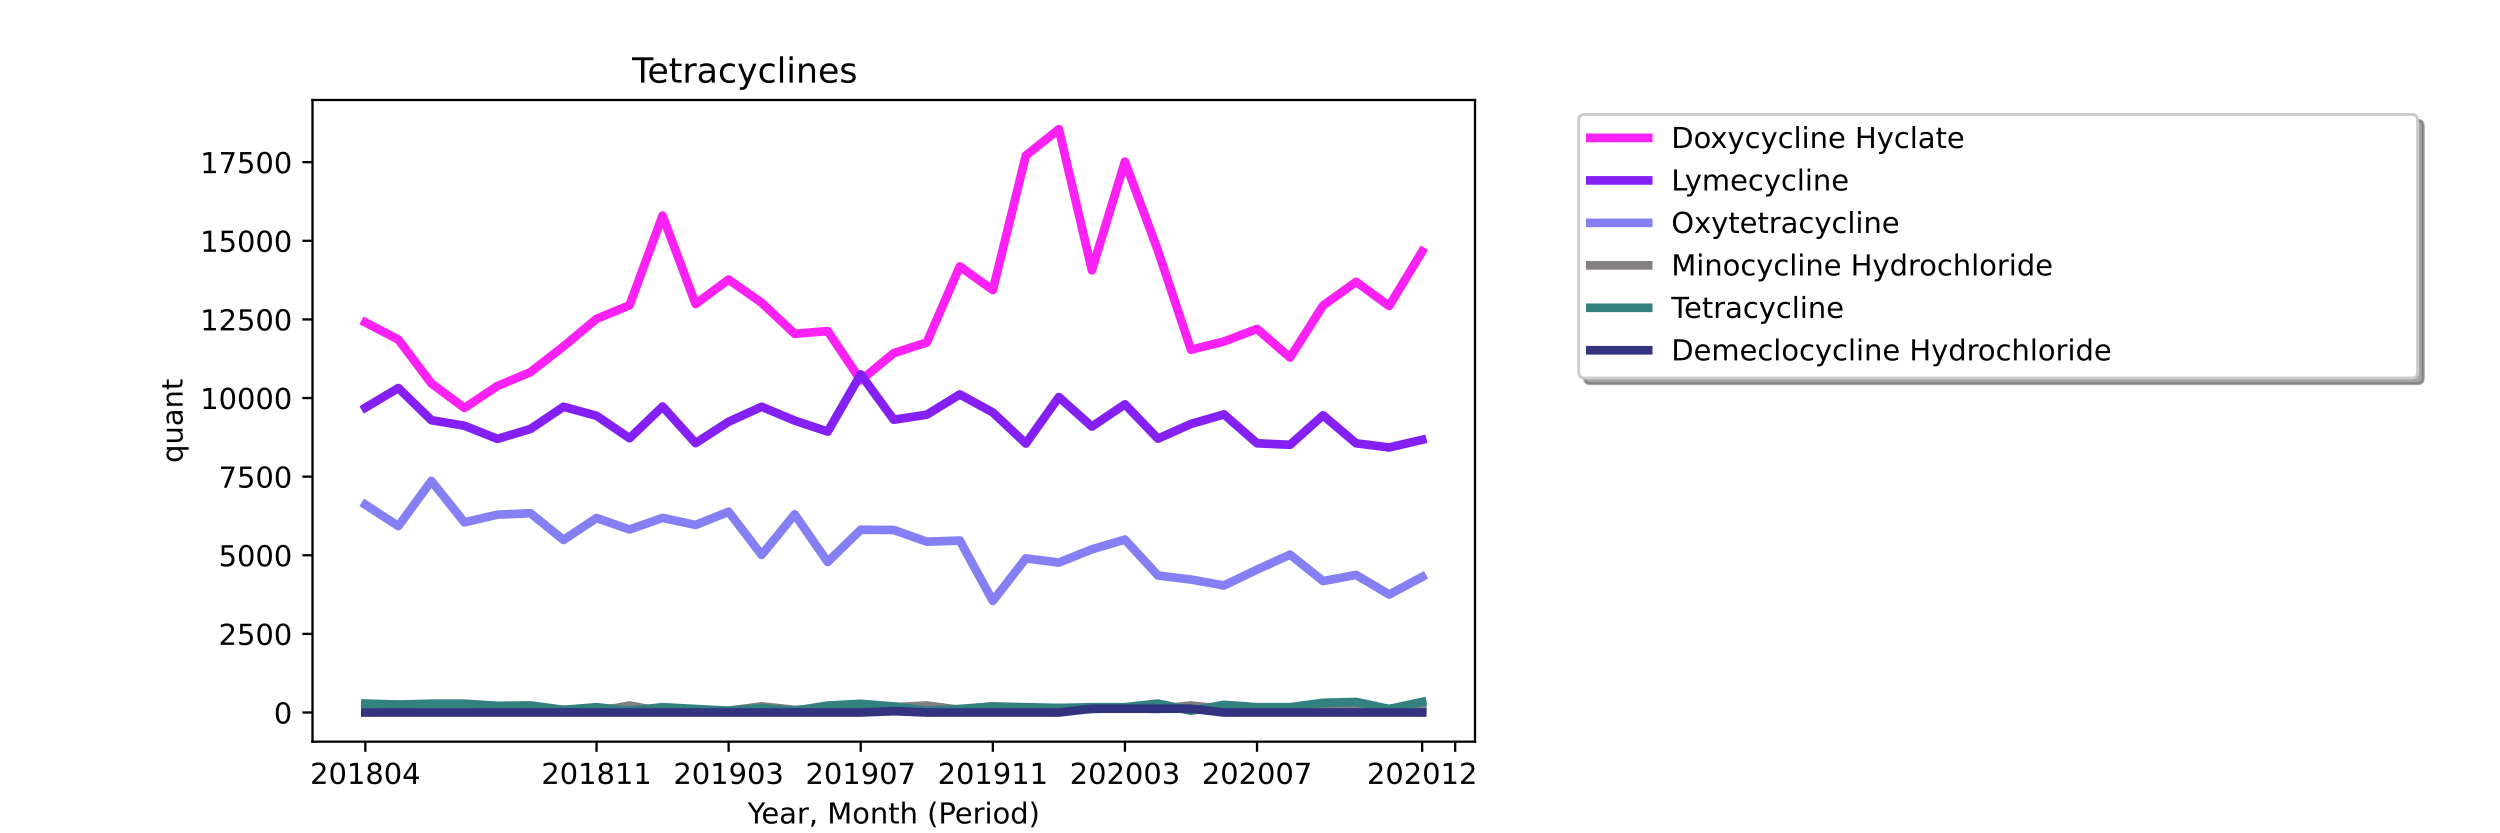 <?xml version="1.0" encoding="utf-8" standalone="no"?>
<!DOCTYPE svg PUBLIC "-//W3C//DTD SVG 1.1//EN"
  "http://www.w3.org/Graphics/SVG/1.1/DTD/svg11.dtd">
<!-- Created with matplotlib (https://matplotlib.org/) -->
<svg height="288pt" version="1.1" viewBox="0 0 864 288" width="864pt" xmlns="http://www.w3.org/2000/svg" xmlns:xlink="http://www.w3.org/1999/xlink">
 <defs>
  <style type="text/css">*{stroke-linecap:butt;stroke-linejoin:round;}</style>
 </defs>
 <g id="figure_1">
  <g id="patch_1">
   <path d="M 0 288 
L 864 288 
L 864 0 
L 0 0 
z
" style="fill:#ffffff;"/>
  </g>
  <g id="axes_1">
   <g id="patch_2">
    <path d="M 108 256.32 
L 509.76 256.32 
L 509.76 34.56 
L 108 34.56 
z
" style="fill:#ffffff;"/>
   </g>
   <g id="matplotlib.axis_1">
    <g id="xtick_1">
     <g id="line2d_1">
      <defs>
       <path d="M 0 0 
L 0 3.5 
" id="m591a0beb6b" style="stroke:#000000;stroke-width:0.8;"/>
      </defs>
      <g>
       <use style="stroke:#000000;stroke-width:0.8;" x="126.262" xlink:href="#m591a0beb6b" y="256.32"/>
      </g>
     </g>
     <g id="text_1">
      <!-- 201804 -->
      <g transform="translate(107.174 270.918)scale(0.1 -0.1)">
       <defs>
        <path d="M 19.188 8.297 
L 53.609 8.297 
L 53.609 0 
L 7.328 0 
L 7.328 8.297 
Q 12.938 14.109 22.625 23.891 
Q 32.328 33.688 34.812 36.531 
Q 39.547 41.844 41.422 45.531 
Q 43.312 49.219 43.312 52.781 
Q 43.312 58.594 39.234 62.25 
Q 35.156 65.922 28.609 65.922 
Q 23.969 65.922 18.812 64.312 
Q 13.672 62.703 7.812 59.422 
L 7.812 69.391 
Q 13.766 71.781 18.938 73 
Q 24.125 74.219 28.422 74.219 
Q 39.75 74.219 46.484 68.547 
Q 53.219 62.891 53.219 53.422 
Q 53.219 48.922 51.531 44.891 
Q 49.859 40.875 45.406 35.406 
Q 44.188 33.984 37.641 27.219 
Q 31.109 20.453 19.188 8.297 
z
" id="DejaVuSans-50"/>
        <path d="M 31.781 66.406 
Q 24.172 66.406 20.328 58.906 
Q 16.5 51.422 16.5 36.375 
Q 16.5 21.391 20.328 13.891 
Q 24.172 6.391 31.781 6.391 
Q 39.453 6.391 43.281 13.891 
Q 47.125 21.391 47.125 36.375 
Q 47.125 51.422 43.281 58.906 
Q 39.453 66.406 31.781 66.406 
z
M 31.781 74.219 
Q 44.047 74.219 50.516 64.516 
Q 56.984 54.828 56.984 36.375 
Q 56.984 17.969 50.516 8.266 
Q 44.047 -1.422 31.781 -1.422 
Q 19.531 -1.422 13.062 8.266 
Q 6.594 17.969 6.594 36.375 
Q 6.594 54.828 13.062 64.516 
Q 19.531 74.219 31.781 74.219 
z
" id="DejaVuSans-48"/>
        <path d="M 12.406 8.297 
L 28.516 8.297 
L 28.516 63.922 
L 10.984 60.406 
L 10.984 69.391 
L 28.422 72.906 
L 38.281 72.906 
L 38.281 8.297 
L 54.391 8.297 
L 54.391 0 
L 12.406 0 
z
" id="DejaVuSans-49"/>
        <path d="M 31.781 34.625 
Q 24.75 34.625 20.719 30.859 
Q 16.703 27.094 16.703 20.516 
Q 16.703 13.922 20.719 10.156 
Q 24.75 6.391 31.781 6.391 
Q 38.812 6.391 42.859 10.172 
Q 46.922 13.969 46.922 20.516 
Q 46.922 27.094 42.891 30.859 
Q 38.875 34.625 31.781 34.625 
z
M 21.922 38.812 
Q 15.578 40.375 12.031 44.719 
Q 8.5 49.078 8.5 55.328 
Q 8.5 64.062 14.719 69.141 
Q 20.953 74.219 31.781 74.219 
Q 42.672 74.219 48.875 69.141 
Q 55.078 64.062 55.078 55.328 
Q 55.078 49.078 51.531 44.719 
Q 48 40.375 41.703 38.812 
Q 48.828 37.156 52.797 32.312 
Q 56.781 27.484 56.781 20.516 
Q 56.781 9.906 50.312 4.234 
Q 43.844 -1.422 31.781 -1.422 
Q 19.734 -1.422 13.25 4.234 
Q 6.781 9.906 6.781 20.516 
Q 6.781 27.484 10.781 32.312 
Q 14.797 37.156 21.922 38.812 
z
M 18.312 54.391 
Q 18.312 48.734 21.844 45.562 
Q 25.391 42.391 31.781 42.391 
Q 38.141 42.391 41.719 45.562 
Q 45.312 48.734 45.312 54.391 
Q 45.312 60.062 41.719 63.234 
Q 38.141 66.406 31.781 66.406 
Q 25.391 66.406 21.844 63.234 
Q 18.312 60.062 18.312 54.391 
z
" id="DejaVuSans-56"/>
        <path d="M 37.797 64.312 
L 12.891 25.391 
L 37.797 25.391 
z
M 35.203 72.906 
L 47.609 72.906 
L 47.609 25.391 
L 58.016 25.391 
L 58.016 17.188 
L 47.609 17.188 
L 47.609 0 
L 37.797 0 
L 37.797 17.188 
L 4.891 17.188 
L 4.891 26.703 
z
" id="DejaVuSans-52"/>
       </defs>
       <use xlink:href="#DejaVuSans-50"/>
       <use x="63.623" xlink:href="#DejaVuSans-48"/>
       <use x="127.246" xlink:href="#DejaVuSans-49"/>
       <use x="190.869" xlink:href="#DejaVuSans-56"/>
       <use x="254.492" xlink:href="#DejaVuSans-48"/>
       <use x="318.115" xlink:href="#DejaVuSans-52"/>
      </g>
     </g>
    </g>
    <g id="xtick_2">
     <g id="line2d_2">
      <g>
       <use style="stroke:#000000;stroke-width:0.8;" x="206.157" xlink:href="#m591a0beb6b" y="256.32"/>
      </g>
     </g>
     <g id="text_2">
      <!-- 201811 -->
      <g transform="translate(187.07 270.918)scale(0.1 -0.1)">
       <use xlink:href="#DejaVuSans-50"/>
       <use x="63.623" xlink:href="#DejaVuSans-48"/>
       <use x="127.246" xlink:href="#DejaVuSans-49"/>
       <use x="190.869" xlink:href="#DejaVuSans-56"/>
       <use x="254.492" xlink:href="#DejaVuSans-49"/>
       <use x="318.115" xlink:href="#DejaVuSans-49"/>
      </g>
     </g>
    </g>
    <g id="xtick_3">
     <g id="line2d_3">
      <g>
       <use style="stroke:#000000;stroke-width:0.8;" x="251.812" xlink:href="#m591a0beb6b" y="256.32"/>
      </g>
     </g>
     <g id="text_3">
      <!-- 201903 -->
      <g transform="translate(232.724 270.918)scale(0.1 -0.1)">
       <defs>
        <path d="M 10.984 1.516 
L 10.984 10.5 
Q 14.703 8.734 18.5 7.812 
Q 22.312 6.891 25.984 6.891 
Q 35.75 6.891 40.891 13.453 
Q 46.047 20.016 46.781 33.406 
Q 43.953 29.203 39.594 26.953 
Q 35.25 24.703 29.984 24.703 
Q 19.047 24.703 12.672 31.312 
Q 6.297 37.938 6.297 49.422 
Q 6.297 60.641 12.938 67.422 
Q 19.578 74.219 30.609 74.219 
Q 43.266 74.219 49.922 64.516 
Q 56.594 54.828 56.594 36.375 
Q 56.594 19.141 48.406 8.859 
Q 40.234 -1.422 26.422 -1.422 
Q 22.703 -1.422 18.891 -0.688 
Q 15.094 0.047 10.984 1.516 
z
M 30.609 32.422 
Q 37.25 32.422 41.125 36.953 
Q 45.016 41.5 45.016 49.422 
Q 45.016 57.281 41.125 61.844 
Q 37.25 66.406 30.609 66.406 
Q 23.969 66.406 20.094 61.844 
Q 16.219 57.281 16.219 49.422 
Q 16.219 41.5 20.094 36.953 
Q 23.969 32.422 30.609 32.422 
z
" id="DejaVuSans-57"/>
        <path d="M 40.578 39.312 
Q 47.656 37.797 51.625 33 
Q 55.609 28.219 55.609 21.188 
Q 55.609 10.406 48.188 4.484 
Q 40.766 -1.422 27.094 -1.422 
Q 22.516 -1.422 17.656 -0.516 
Q 12.797 0.391 7.625 2.203 
L 7.625 11.719 
Q 11.719 9.328 16.594 8.109 
Q 21.484 6.891 26.812 6.891 
Q 36.078 6.891 40.938 10.547 
Q 45.797 14.203 45.797 21.188 
Q 45.797 27.641 41.281 31.266 
Q 36.766 34.906 28.719 34.906 
L 20.219 34.906 
L 20.219 43.016 
L 29.109 43.016 
Q 36.375 43.016 40.234 45.922 
Q 44.094 48.828 44.094 54.297 
Q 44.094 59.906 40.109 62.906 
Q 36.141 65.922 28.719 65.922 
Q 24.656 65.922 20.016 65.031 
Q 15.375 64.156 9.812 62.312 
L 9.812 71.094 
Q 15.438 72.656 20.344 73.438 
Q 25.25 74.219 29.594 74.219 
Q 40.828 74.219 47.359 69.109 
Q 53.906 64.016 53.906 55.328 
Q 53.906 49.266 50.438 45.094 
Q 46.969 40.922 40.578 39.312 
z
" id="DejaVuSans-51"/>
       </defs>
       <use xlink:href="#DejaVuSans-50"/>
       <use x="63.623" xlink:href="#DejaVuSans-48"/>
       <use x="127.246" xlink:href="#DejaVuSans-49"/>
       <use x="190.869" xlink:href="#DejaVuSans-57"/>
       <use x="254.492" xlink:href="#DejaVuSans-48"/>
       <use x="318.115" xlink:href="#DejaVuSans-51"/>
      </g>
     </g>
    </g>
    <g id="xtick_4">
     <g id="line2d_4">
      <g>
       <use style="stroke:#000000;stroke-width:0.8;" x="297.466" xlink:href="#m591a0beb6b" y="256.32"/>
      </g>
     </g>
     <g id="text_4">
      <!-- 201907 -->
      <g transform="translate(278.379 270.918)scale(0.1 -0.1)">
       <defs>
        <path d="M 8.203 72.906 
L 55.078 72.906 
L 55.078 68.703 
L 28.609 0 
L 18.312 0 
L 43.219 64.594 
L 8.203 64.594 
z
" id="DejaVuSans-55"/>
       </defs>
       <use xlink:href="#DejaVuSans-50"/>
       <use x="63.623" xlink:href="#DejaVuSans-48"/>
       <use x="127.246" xlink:href="#DejaVuSans-49"/>
       <use x="190.869" xlink:href="#DejaVuSans-57"/>
       <use x="254.492" xlink:href="#DejaVuSans-48"/>
       <use x="318.115" xlink:href="#DejaVuSans-55"/>
      </g>
     </g>
    </g>
    <g id="xtick_5">
     <g id="line2d_5">
      <g>
       <use style="stroke:#000000;stroke-width:0.8;" x="343.121" xlink:href="#m591a0beb6b" y="256.32"/>
      </g>
     </g>
     <g id="text_5">
      <!-- 201911 -->
      <g transform="translate(324.033 270.918)scale(0.1 -0.1)">
       <use xlink:href="#DejaVuSans-50"/>
       <use x="63.623" xlink:href="#DejaVuSans-48"/>
       <use x="127.246" xlink:href="#DejaVuSans-49"/>
       <use x="190.869" xlink:href="#DejaVuSans-57"/>
       <use x="254.492" xlink:href="#DejaVuSans-49"/>
       <use x="318.115" xlink:href="#DejaVuSans-49"/>
      </g>
     </g>
    </g>
    <g id="xtick_6">
     <g id="line2d_6">
      <g>
       <use style="stroke:#000000;stroke-width:0.8;" x="388.775" xlink:href="#m591a0beb6b" y="256.32"/>
      </g>
     </g>
     <g id="text_6">
      <!-- 202003 -->
      <g transform="translate(369.688 270.918)scale(0.1 -0.1)">
       <use xlink:href="#DejaVuSans-50"/>
       <use x="63.623" xlink:href="#DejaVuSans-48"/>
       <use x="127.246" xlink:href="#DejaVuSans-50"/>
       <use x="190.869" xlink:href="#DejaVuSans-48"/>
       <use x="254.492" xlink:href="#DejaVuSans-48"/>
       <use x="318.115" xlink:href="#DejaVuSans-51"/>
      </g>
     </g>
    </g>
    <g id="xtick_7">
     <g id="line2d_7">
      <g>
       <use style="stroke:#000000;stroke-width:0.8;" x="434.43" xlink:href="#m591a0beb6b" y="256.32"/>
      </g>
     </g>
     <g id="text_7">
      <!-- 202007 -->
      <g transform="translate(415.342 270.918)scale(0.1 -0.1)">
       <use xlink:href="#DejaVuSans-50"/>
       <use x="63.623" xlink:href="#DejaVuSans-48"/>
       <use x="127.246" xlink:href="#DejaVuSans-50"/>
       <use x="190.869" xlink:href="#DejaVuSans-48"/>
       <use x="254.492" xlink:href="#DejaVuSans-48"/>
       <use x="318.115" xlink:href="#DejaVuSans-55"/>
      </g>
     </g>
    </g>
    <g id="xtick_8">
     <g id="line2d_8">
      <g>
       <use style="stroke:#000000;stroke-width:0.8;" x="491.498" xlink:href="#m591a0beb6b" y="256.32"/>
      </g>
     </g>
     <g id="text_8">
      <!-- 202012 -->
      <g transform="translate(472.411 270.918)scale(0.1 -0.1)">
       <use xlink:href="#DejaVuSans-50"/>
       <use x="63.623" xlink:href="#DejaVuSans-48"/>
       <use x="127.246" xlink:href="#DejaVuSans-50"/>
       <use x="190.869" xlink:href="#DejaVuSans-48"/>
       <use x="254.492" xlink:href="#DejaVuSans-49"/>
       <use x="318.115" xlink:href="#DejaVuSans-50"/>
      </g>
     </g>
    </g>
    <g id="xtick_9">
     <g id="line2d_9">
      <g>
       <use style="stroke:#000000;stroke-width:0.8;" x="502.912" xlink:href="#m591a0beb6b" y="256.32"/>
      </g>
     </g>
    </g>
    <g id="text_9">
     <!-- Year, Month (Period) -->
     <g transform="translate(258.364 284.597)scale(0.1 -0.1)">
      <defs>
       <path d="M -0.203 72.906 
L 10.406 72.906 
L 30.609 42.922 
L 50.688 72.906 
L 61.281 72.906 
L 35.5 34.719 
L 35.5 0 
L 25.594 0 
L 25.594 34.719 
z
" id="DejaVuSans-89"/>
       <path d="M 56.203 29.594 
L 56.203 25.203 
L 14.891 25.203 
Q 15.484 15.922 20.484 11.062 
Q 25.484 6.203 34.422 6.203 
Q 39.594 6.203 44.453 7.469 
Q 49.312 8.734 54.109 11.281 
L 54.109 2.781 
Q 49.266 0.734 44.188 -0.344 
Q 39.109 -1.422 33.891 -1.422 
Q 20.797 -1.422 13.156 6.188 
Q 5.516 13.812 5.516 26.812 
Q 5.516 40.234 12.766 48.109 
Q 20.016 56 32.328 56 
Q 43.359 56 49.781 48.891 
Q 56.203 41.797 56.203 29.594 
z
M 47.219 32.234 
Q 47.125 39.594 43.094 43.984 
Q 39.062 48.391 32.422 48.391 
Q 24.906 48.391 20.391 44.141 
Q 15.875 39.891 15.188 32.172 
z
" id="DejaVuSans-101"/>
       <path d="M 34.281 27.484 
Q 23.391 27.484 19.188 25 
Q 14.984 22.516 14.984 16.5 
Q 14.984 11.719 18.141 8.906 
Q 21.297 6.109 26.703 6.109 
Q 34.188 6.109 38.703 11.406 
Q 43.219 16.703 43.219 25.484 
L 43.219 27.484 
z
M 52.203 31.203 
L 52.203 0 
L 43.219 0 
L 43.219 8.297 
Q 40.141 3.328 35.547 0.953 
Q 30.953 -1.422 24.312 -1.422 
Q 15.922 -1.422 10.953 3.297 
Q 6 8.016 6 15.922 
Q 6 25.141 12.172 29.828 
Q 18.359 34.516 30.609 34.516 
L 43.219 34.516 
L 43.219 35.406 
Q 43.219 41.609 39.141 45 
Q 35.062 48.391 27.688 48.391 
Q 23 48.391 18.547 47.266 
Q 14.109 46.141 10.016 43.891 
L 10.016 52.203 
Q 14.938 54.109 19.578 55.047 
Q 24.219 56 28.609 56 
Q 40.484 56 46.344 49.844 
Q 52.203 43.703 52.203 31.203 
z
" id="DejaVuSans-97"/>
       <path d="M 41.109 46.297 
Q 39.594 47.172 37.812 47.578 
Q 36.031 48 33.891 48 
Q 26.266 48 22.188 43.047 
Q 18.109 38.094 18.109 28.812 
L 18.109 0 
L 9.078 0 
L 9.078 54.688 
L 18.109 54.688 
L 18.109 46.188 
Q 20.953 51.172 25.484 53.578 
Q 30.031 56 36.531 56 
Q 37.453 56 38.578 55.875 
Q 39.703 55.766 41.062 55.516 
z
" id="DejaVuSans-114"/>
       <path d="M 11.719 12.406 
L 22.016 12.406 
L 22.016 4 
L 14.016 -11.625 
L 7.719 -11.625 
L 11.719 4 
z
" id="DejaVuSans-44"/>
       <path id="DejaVuSans-32"/>
       <path d="M 9.812 72.906 
L 24.516 72.906 
L 43.109 23.297 
L 61.812 72.906 
L 76.516 72.906 
L 76.516 0 
L 66.891 0 
L 66.891 64.016 
L 48.094 14.016 
L 38.188 14.016 
L 19.391 64.016 
L 19.391 0 
L 9.812 0 
z
" id="DejaVuSans-77"/>
       <path d="M 30.609 48.391 
Q 23.391 48.391 19.188 42.75 
Q 14.984 37.109 14.984 27.297 
Q 14.984 17.484 19.156 11.844 
Q 23.344 6.203 30.609 6.203 
Q 37.797 6.203 41.984 11.859 
Q 46.188 17.531 46.188 27.297 
Q 46.188 37.016 41.984 42.703 
Q 37.797 48.391 30.609 48.391 
z
M 30.609 56 
Q 42.328 56 49.016 48.375 
Q 55.719 40.766 55.719 27.297 
Q 55.719 13.875 49.016 6.219 
Q 42.328 -1.422 30.609 -1.422 
Q 18.844 -1.422 12.172 6.219 
Q 5.516 13.875 5.516 27.297 
Q 5.516 40.766 12.172 48.375 
Q 18.844 56 30.609 56 
z
" id="DejaVuSans-111"/>
       <path d="M 54.891 33.016 
L 54.891 0 
L 45.906 0 
L 45.906 32.719 
Q 45.906 40.484 42.875 44.328 
Q 39.844 48.188 33.797 48.188 
Q 26.516 48.188 22.312 43.547 
Q 18.109 38.922 18.109 30.906 
L 18.109 0 
L 9.078 0 
L 9.078 54.688 
L 18.109 54.688 
L 18.109 46.188 
Q 21.344 51.125 25.703 53.562 
Q 30.078 56 35.797 56 
Q 45.219 56 50.047 50.172 
Q 54.891 44.344 54.891 33.016 
z
" id="DejaVuSans-110"/>
       <path d="M 18.312 70.219 
L 18.312 54.688 
L 36.812 54.688 
L 36.812 47.703 
L 18.312 47.703 
L 18.312 18.016 
Q 18.312 11.328 20.141 9.422 
Q 21.969 7.516 27.594 7.516 
L 36.812 7.516 
L 36.812 0 
L 27.594 0 
Q 17.188 0 13.234 3.875 
Q 9.281 7.766 9.281 18.016 
L 9.281 47.703 
L 2.688 47.703 
L 2.688 54.688 
L 9.281 54.688 
L 9.281 70.219 
z
" id="DejaVuSans-116"/>
       <path d="M 54.891 33.016 
L 54.891 0 
L 45.906 0 
L 45.906 32.719 
Q 45.906 40.484 42.875 44.328 
Q 39.844 48.188 33.797 48.188 
Q 26.516 48.188 22.312 43.547 
Q 18.109 38.922 18.109 30.906 
L 18.109 0 
L 9.078 0 
L 9.078 75.984 
L 18.109 75.984 
L 18.109 46.188 
Q 21.344 51.125 25.703 53.562 
Q 30.078 56 35.797 56 
Q 45.219 56 50.047 50.172 
Q 54.891 44.344 54.891 33.016 
z
" id="DejaVuSans-104"/>
       <path d="M 31 75.875 
Q 24.469 64.656 21.281 53.656 
Q 18.109 42.672 18.109 31.391 
Q 18.109 20.125 21.312 9.062 
Q 24.516 -2 31 -13.188 
L 23.188 -13.188 
Q 15.875 -1.703 12.234 9.375 
Q 8.594 20.453 8.594 31.391 
Q 8.594 42.281 12.203 53.312 
Q 15.828 64.359 23.188 75.875 
z
" id="DejaVuSans-40"/>
       <path d="M 19.672 64.797 
L 19.672 37.406 
L 32.078 37.406 
Q 38.969 37.406 42.719 40.969 
Q 46.484 44.531 46.484 51.125 
Q 46.484 57.672 42.719 61.234 
Q 38.969 64.797 32.078 64.797 
z
M 9.812 72.906 
L 32.078 72.906 
Q 44.344 72.906 50.609 67.359 
Q 56.891 61.812 56.891 51.125 
Q 56.891 40.328 50.609 34.812 
Q 44.344 29.297 32.078 29.297 
L 19.672 29.297 
L 19.672 0 
L 9.812 0 
z
" id="DejaVuSans-80"/>
       <path d="M 9.422 54.688 
L 18.406 54.688 
L 18.406 0 
L 9.422 0 
z
M 9.422 75.984 
L 18.406 75.984 
L 18.406 64.594 
L 9.422 64.594 
z
" id="DejaVuSans-105"/>
       <path d="M 45.406 46.391 
L 45.406 75.984 
L 54.391 75.984 
L 54.391 0 
L 45.406 0 
L 45.406 8.203 
Q 42.578 3.328 38.25 0.953 
Q 33.938 -1.422 27.875 -1.422 
Q 17.969 -1.422 11.734 6.484 
Q 5.516 14.406 5.516 27.297 
Q 5.516 40.188 11.734 48.094 
Q 17.969 56 27.875 56 
Q 33.938 56 38.25 53.625 
Q 42.578 51.266 45.406 46.391 
z
M 14.797 27.297 
Q 14.797 17.391 18.875 11.75 
Q 22.953 6.109 30.078 6.109 
Q 37.203 6.109 41.297 11.75 
Q 45.406 17.391 45.406 27.297 
Q 45.406 37.203 41.297 42.844 
Q 37.203 48.484 30.078 48.484 
Q 22.953 48.484 18.875 42.844 
Q 14.797 37.203 14.797 27.297 
z
" id="DejaVuSans-100"/>
       <path d="M 8.016 75.875 
L 15.828 75.875 
Q 23.141 64.359 26.781 53.312 
Q 30.422 42.281 30.422 31.391 
Q 30.422 20.453 26.781 9.375 
Q 23.141 -1.703 15.828 -13.188 
L 8.016 -13.188 
Q 14.5 -2 17.703 9.062 
Q 20.906 20.125 20.906 31.391 
Q 20.906 42.672 17.703 53.656 
Q 14.5 64.656 8.016 75.875 
z
" id="DejaVuSans-41"/>
      </defs>
      <use xlink:href="#DejaVuSans-89"/>
      <use x="47.834" xlink:href="#DejaVuSans-101"/>
      <use x="109.357" xlink:href="#DejaVuSans-97"/>
      <use x="170.637" xlink:href="#DejaVuSans-114"/>
      <use x="211.75" xlink:href="#DejaVuSans-44"/>
      <use x="243.537" xlink:href="#DejaVuSans-32"/>
      <use x="275.324" xlink:href="#DejaVuSans-77"/>
      <use x="361.604" xlink:href="#DejaVuSans-111"/>
      <use x="422.785" xlink:href="#DejaVuSans-110"/>
      <use x="486.164" xlink:href="#DejaVuSans-116"/>
      <use x="525.373" xlink:href="#DejaVuSans-104"/>
      <use x="588.752" xlink:href="#DejaVuSans-32"/>
      <use x="620.539" xlink:href="#DejaVuSans-40"/>
      <use x="659.553" xlink:href="#DejaVuSans-80"/>
      <use x="716.23" xlink:href="#DejaVuSans-101"/>
      <use x="777.754" xlink:href="#DejaVuSans-114"/>
      <use x="818.867" xlink:href="#DejaVuSans-105"/>
      <use x="846.65" xlink:href="#DejaVuSans-111"/>
      <use x="907.832" xlink:href="#DejaVuSans-100"/>
      <use x="971.309" xlink:href="#DejaVuSans-41"/>
     </g>
    </g>
   </g>
   <g id="matplotlib.axis_2">
    <g id="ytick_1">
     <g id="line2d_10">
      <defs>
       <path d="M 0 0 
L -3.5 0 
" id="m4313509101" style="stroke:#000000;stroke-width:0.8;"/>
      </defs>
      <g>
       <use style="stroke:#000000;stroke-width:0.8;" x="108" xlink:href="#m4313509101" y="246.24"/>
      </g>
     </g>
     <g id="text_10">
      <!-- 0 -->
      <g transform="translate(94.638 250.039)scale(0.1 -0.1)">
       <use xlink:href="#DejaVuSans-48"/>
      </g>
     </g>
    </g>
    <g id="ytick_2">
     <g id="line2d_11">
      <g>
       <use style="stroke:#000000;stroke-width:0.8;" x="108" xlink:href="#m4313509101" y="219.07"/>
      </g>
     </g>
     <g id="text_11">
      <!-- 2500 -->
      <g transform="translate(75.55 222.869)scale(0.1 -0.1)">
       <defs>
        <path d="M 10.797 72.906 
L 49.516 72.906 
L 49.516 64.594 
L 19.828 64.594 
L 19.828 46.734 
Q 21.969 47.469 24.109 47.828 
Q 26.266 48.188 28.422 48.188 
Q 40.625 48.188 47.75 41.5 
Q 54.891 34.812 54.891 23.391 
Q 54.891 11.625 47.562 5.094 
Q 40.234 -1.422 26.906 -1.422 
Q 22.312 -1.422 17.547 -0.641 
Q 12.797 0.141 7.719 1.703 
L 7.719 11.625 
Q 12.109 9.234 16.797 8.062 
Q 21.484 6.891 26.703 6.891 
Q 35.156 6.891 40.078 11.328 
Q 45.016 15.766 45.016 23.391 
Q 45.016 31 40.078 35.438 
Q 35.156 39.891 26.703 39.891 
Q 22.75 39.891 18.812 39.016 
Q 14.891 38.141 10.797 36.281 
z
" id="DejaVuSans-53"/>
       </defs>
       <use xlink:href="#DejaVuSans-50"/>
       <use x="63.623" xlink:href="#DejaVuSans-53"/>
       <use x="127.246" xlink:href="#DejaVuSans-48"/>
       <use x="190.869" xlink:href="#DejaVuSans-48"/>
      </g>
     </g>
    </g>
    <g id="ytick_3">
     <g id="line2d_12">
      <g>
       <use style="stroke:#000000;stroke-width:0.8;" x="108" xlink:href="#m4313509101" y="191.9"/>
      </g>
     </g>
     <g id="text_12">
      <!-- 5000 -->
      <g transform="translate(75.55 195.7)scale(0.1 -0.1)">
       <use xlink:href="#DejaVuSans-53"/>
       <use x="63.623" xlink:href="#DejaVuSans-48"/>
       <use x="127.246" xlink:href="#DejaVuSans-48"/>
       <use x="190.869" xlink:href="#DejaVuSans-48"/>
      </g>
     </g>
    </g>
    <g id="ytick_4">
     <g id="line2d_13">
      <g>
       <use style="stroke:#000000;stroke-width:0.8;" x="108" xlink:href="#m4313509101" y="164.731"/>
      </g>
     </g>
     <g id="text_13">
      <!-- 7500 -->
      <g transform="translate(75.55 168.53)scale(0.1 -0.1)">
       <use xlink:href="#DejaVuSans-55"/>
       <use x="63.623" xlink:href="#DejaVuSans-53"/>
       <use x="127.246" xlink:href="#DejaVuSans-48"/>
       <use x="190.869" xlink:href="#DejaVuSans-48"/>
      </g>
     </g>
    </g>
    <g id="ytick_5">
     <g id="line2d_14">
      <g>
       <use style="stroke:#000000;stroke-width:0.8;" x="108" xlink:href="#m4313509101" y="137.561"/>
      </g>
     </g>
     <g id="text_14">
      <!-- 10000 -->
      <g transform="translate(69.188 141.36)scale(0.1 -0.1)">
       <use xlink:href="#DejaVuSans-49"/>
       <use x="63.623" xlink:href="#DejaVuSans-48"/>
       <use x="127.246" xlink:href="#DejaVuSans-48"/>
       <use x="190.869" xlink:href="#DejaVuSans-48"/>
       <use x="254.492" xlink:href="#DejaVuSans-48"/>
      </g>
     </g>
    </g>
    <g id="ytick_6">
     <g id="line2d_15">
      <g>
       <use style="stroke:#000000;stroke-width:0.8;" x="108" xlink:href="#m4313509101" y="110.391"/>
      </g>
     </g>
     <g id="text_15">
      <!-- 12500 -->
      <g transform="translate(69.188 114.19)scale(0.1 -0.1)">
       <use xlink:href="#DejaVuSans-49"/>
       <use x="63.623" xlink:href="#DejaVuSans-50"/>
       <use x="127.246" xlink:href="#DejaVuSans-53"/>
       <use x="190.869" xlink:href="#DejaVuSans-48"/>
       <use x="254.492" xlink:href="#DejaVuSans-48"/>
      </g>
     </g>
    </g>
    <g id="ytick_7">
     <g id="line2d_16">
      <g>
       <use style="stroke:#000000;stroke-width:0.8;" x="108" xlink:href="#m4313509101" y="83.221"/>
      </g>
     </g>
     <g id="text_16">
      <!-- 15000 -->
      <g transform="translate(69.188 87.02)scale(0.1 -0.1)">
       <use xlink:href="#DejaVuSans-49"/>
       <use x="63.623" xlink:href="#DejaVuSans-53"/>
       <use x="127.246" xlink:href="#DejaVuSans-48"/>
       <use x="190.869" xlink:href="#DejaVuSans-48"/>
       <use x="254.492" xlink:href="#DejaVuSans-48"/>
      </g>
     </g>
    </g>
    <g id="ytick_8">
     <g id="line2d_17">
      <g>
       <use style="stroke:#000000;stroke-width:0.8;" x="108" xlink:href="#m4313509101" y="56.051"/>
      </g>
     </g>
     <g id="text_17">
      <!-- 17500 -->
      <g transform="translate(69.188 59.851)scale(0.1 -0.1)">
       <use xlink:href="#DejaVuSans-49"/>
       <use x="63.623" xlink:href="#DejaVuSans-55"/>
       <use x="127.246" xlink:href="#DejaVuSans-53"/>
       <use x="190.869" xlink:href="#DejaVuSans-48"/>
       <use x="254.492" xlink:href="#DejaVuSans-48"/>
      </g>
     </g>
    </g>
    <g id="text_18">
     <!-- quant -->
     <g transform="translate(63.108 159.976)rotate(-90)scale(0.1 -0.1)">
      <defs>
       <path d="M 14.797 27.297 
Q 14.797 17.391 18.875 11.75 
Q 22.953 6.109 30.078 6.109 
Q 37.203 6.109 41.297 11.75 
Q 45.406 17.391 45.406 27.297 
Q 45.406 37.203 41.297 42.844 
Q 37.203 48.484 30.078 48.484 
Q 22.953 48.484 18.875 42.844 
Q 14.797 37.203 14.797 27.297 
z
M 45.406 8.203 
Q 42.578 3.328 38.25 0.953 
Q 33.938 -1.422 27.875 -1.422 
Q 17.969 -1.422 11.734 6.484 
Q 5.516 14.406 5.516 27.297 
Q 5.516 40.188 11.734 48.094 
Q 17.969 56 27.875 56 
Q 33.938 56 38.25 53.625 
Q 42.578 51.266 45.406 46.391 
L 45.406 54.688 
L 54.391 54.688 
L 54.391 -20.797 
L 45.406 -20.797 
z
" id="DejaVuSans-113"/>
       <path d="M 8.5 21.578 
L 8.5 54.688 
L 17.484 54.688 
L 17.484 21.922 
Q 17.484 14.156 20.5 10.266 
Q 23.531 6.391 29.594 6.391 
Q 36.859 6.391 41.078 11.031 
Q 45.312 15.672 45.312 23.688 
L 45.312 54.688 
L 54.297 54.688 
L 54.297 0 
L 45.312 0 
L 45.312 8.406 
Q 42.047 3.422 37.719 1 
Q 33.406 -1.422 27.688 -1.422 
Q 18.266 -1.422 13.375 4.438 
Q 8.5 10.297 8.5 21.578 
z
M 31.109 56 
z
" id="DejaVuSans-117"/>
      </defs>
      <use xlink:href="#DejaVuSans-113"/>
      <use x="63.477" xlink:href="#DejaVuSans-117"/>
      <use x="126.855" xlink:href="#DejaVuSans-97"/>
      <use x="188.135" xlink:href="#DejaVuSans-110"/>
      <use x="251.514" xlink:href="#DejaVuSans-116"/>
     </g>
    </g>
   </g>
   <g id="line2d_18">
    <path clip-path="url(#p4c5e55e808)" d="M 126.262 111.423 
L 137.675 117.357 
L 149.089 132.507 
L 160.503 140.984 
L 171.916 133.398 
L 183.33 128.606 
L 194.744 119.726 
L 206.157 110.195 
L 217.571 105.49 
L 228.985 74.527 
L 240.398 105.055 
L 251.812 96.621 
L 263.225 104.631 
L 274.639 115.358 
L 286.053 114.423 
L 297.466 131.431 
L 308.88 122.041 
L 320.294 118.357 
L 331.707 92.078 
L 343.121 100.24 
L 354.535 53.747 
L 365.948 44.64 
L 377.362 93.404 
L 388.775 55.867 
L 400.189 86.623 
L 411.603 120.857 
L 423.016 118.031 
L 434.43 113.673 
L 445.844 123.563 
L 457.257 105.576 
L 468.671 97.415 
L 480.085 105.739 
L 491.498 86.916 
" style="fill:none;stroke:#fb20f3;stroke-linecap:square;stroke-width:3;"/>
   </g>
   <g id="line2d_19">
    <path clip-path="url(#p4c5e55e808)" d="M 126.262 140.886 
L 137.675 134.105 
L 149.089 145.223 
L 160.503 147.125 
L 171.916 151.678 
L 183.33 148.255 
L 194.744 140.571 
L 206.157 143.69 
L 217.571 151.45 
L 228.985 140.506 
L 240.398 153.145 
L 251.812 145.755 
L 263.225 140.571 
L 274.639 145.364 
L 286.053 149.168 
L 297.466 129.399 
L 308.88 145.07 
L 320.294 143.31 
L 331.707 136.311 
L 343.121 142.549 
L 354.535 153.276 
L 365.948 137.224 
L 377.362 147.418 
L 388.775 139.734 
L 400.189 151.602 
L 411.603 146.505 
L 423.016 143.212 
L 434.43 153.2 
L 445.844 153.721 
L 457.257 143.538 
L 468.671 153.2 
L 480.085 154.645 
L 491.498 151.982 
" style="fill:none;stroke:#8420f3;stroke-linecap:square;stroke-width:3;"/>
   </g>
   <g id="line2d_20">
    <path clip-path="url(#p4c5e55e808)" d="M 126.262 174.425 
L 137.675 181.815 
L 149.089 166.209 
L 160.503 180.511 
L 171.916 177.859 
L 183.33 177.381 
L 194.744 186.597 
L 206.157 179.033 
L 217.571 182.989 
L 228.985 178.989 
L 240.398 181.424 
L 251.812 176.859 
L 263.225 191.77 
L 274.639 177.772 
L 286.053 194.204 
L 297.466 183.076 
L 308.88 183.163 
L 320.294 187.205 
L 331.707 186.814 
L 343.121 207.681 
L 354.535 192.987 
L 365.948 194.422 
L 377.362 189.857 
L 388.775 186.466 
L 400.189 198.899 
L 411.603 200.29 
L 423.016 202.334 
L 434.43 196.856 
L 445.844 191.683 
L 457.257 200.812 
L 468.671 198.682 
L 480.085 205.464 
L 491.498 199.378 
" style="fill:none;stroke:#8480f3;stroke-linecap:square;stroke-width:3;"/>
   </g>
   <g id="line2d_21">
    <path clip-path="url(#p4c5e55e808)" d="M 126.262 245.023 
L 137.675 245.023 
L 149.089 244.718 
L 160.503 245.631 
L 171.916 245.631 
L 183.33 245.023 
L 194.744 245.327 
L 206.157 245.936 
L 217.571 243.806 
L 228.985 245.936 
L 240.398 245.631 
L 251.812 245.631 
L 263.225 244.11 
L 274.639 245.327 
L 286.053 245.023 
L 297.466 244.414 
L 308.88 244.414 
L 320.294 243.806 
L 331.707 245.327 
L 343.121 244.11 
L 354.535 245.305 
L 365.948 244.718 
L 377.362 245.023 
L 388.775 244.718 
L 400.189 245.023 
L 411.603 243.806 
L 423.016 245.023 
L 434.43 244.718 
L 445.844 245.631 
L 457.257 245.327 
L 468.671 244.414 
L 480.085 245.327 
L 491.498 245.001 
" style="fill:none;stroke:#84807f;stroke-linecap:square;stroke-width:3;"/>
   </g>
   <g id="line2d_22">
    <path clip-path="url(#p4c5e55e808)" d="M 126.262 243.154 
L 137.675 243.501 
L 149.089 243.197 
L 160.503 243.197 
L 171.916 243.936 
L 183.33 243.806 
L 194.744 245.327 
L 206.157 244.414 
L 217.571 245.631 
L 228.985 244.414 
L 240.398 245.023 
L 251.812 245.631 
L 263.225 244.718 
L 274.639 245.631 
L 286.053 243.849 
L 297.466 243.24 
L 308.88 244.153 
L 320.294 245.631 
L 331.707 245.023 
L 343.121 244.153 
L 354.535 244.414 
L 365.948 244.675 
L 377.362 244.414 
L 388.775 244.414 
L 400.189 243.154 
L 411.603 245.631 
L 423.016 243.588 
L 434.43 244.414 
L 445.844 244.414 
L 457.257 242.893 
L 468.671 242.588 
L 480.085 245.023 
L 491.498 242.588 
" style="fill:none;stroke:#32807f;stroke-linecap:square;stroke-width:3;"/>
   </g>
   <g id="line2d_23">
    <path clip-path="url(#p4c5e55e808)" d="M 126.262 246.24 
L 137.675 246.24 
L 149.089 246.24 
L 160.503 246.24 
L 171.916 246.24 
L 183.33 246.24 
L 194.744 246.24 
L 206.157 246.24 
L 217.571 246.24 
L 228.985 246.24 
L 240.398 246.24 
L 251.812 246.24 
L 263.225 246.24 
L 274.639 246.24 
L 286.053 246.24 
L 297.466 246.24 
L 308.88 245.784 
L 320.294 246.24 
L 331.707 246.24 
L 343.121 246.24 
L 354.535 246.24 
L 365.948 246.24 
L 377.362 244.936 
L 388.775 244.936 
L 400.189 244.936 
L 411.603 244.936 
L 423.016 246.24 
L 434.43 246.24 
L 445.844 246.24 
L 457.257 246.24 
L 468.671 246.24 
L 480.085 246.24 
L 491.498 246.24 
" style="fill:none;stroke:#32347f;stroke-linecap:square;stroke-width:3;"/>
   </g>
   <g id="patch_3">
    <path d="M 108 256.32 
L 108 34.56 
" style="fill:none;stroke:#000000;stroke-linecap:square;stroke-linejoin:miter;stroke-width:0.8;"/>
   </g>
   <g id="patch_4">
    <path d="M 509.76 256.32 
L 509.76 34.56 
" style="fill:none;stroke:#000000;stroke-linecap:square;stroke-linejoin:miter;stroke-width:0.8;"/>
   </g>
   <g id="patch_5">
    <path d="M 108 256.32 
L 509.76 256.32 
" style="fill:none;stroke:#000000;stroke-linecap:square;stroke-linejoin:miter;stroke-width:0.8;"/>
   </g>
   <g id="patch_6">
    <path d="M 108 34.56 
L 509.76 34.56 
" style="fill:none;stroke:#000000;stroke-linecap:square;stroke-linejoin:miter;stroke-width:0.8;"/>
   </g>
   <g id="text_19">
    <!-- Tetracyclines                            -->
    <g transform="translate(218.459 28.56)scale(0.12 -0.12)">
     <defs>
      <path d="M -0.297 72.906 
L 61.375 72.906 
L 61.375 64.594 
L 35.5 64.594 
L 35.5 0 
L 25.594 0 
L 25.594 64.594 
L -0.297 64.594 
z
" id="DejaVuSans-84"/>
      <path d="M 48.781 52.594 
L 48.781 44.188 
Q 44.969 46.297 41.141 47.344 
Q 37.312 48.391 33.406 48.391 
Q 24.656 48.391 19.812 42.844 
Q 14.984 37.312 14.984 27.297 
Q 14.984 17.281 19.812 11.734 
Q 24.656 6.203 33.406 6.203 
Q 37.312 6.203 41.141 7.25 
Q 44.969 8.297 48.781 10.406 
L 48.781 2.094 
Q 45.016 0.344 40.984 -0.531 
Q 36.969 -1.422 32.422 -1.422 
Q 20.062 -1.422 12.781 6.344 
Q 5.516 14.109 5.516 27.297 
Q 5.516 40.672 12.859 48.328 
Q 20.219 56 33.016 56 
Q 37.156 56 41.109 55.141 
Q 45.062 54.297 48.781 52.594 
z
" id="DejaVuSans-99"/>
      <path d="M 32.172 -5.078 
Q 28.375 -14.844 24.75 -17.812 
Q 21.141 -20.797 15.094 -20.797 
L 7.906 -20.797 
L 7.906 -13.281 
L 13.188 -13.281 
Q 16.891 -13.281 18.938 -11.516 
Q 21 -9.766 23.484 -3.219 
L 25.094 0.875 
L 2.984 54.688 
L 12.5 54.688 
L 29.594 11.922 
L 46.688 54.688 
L 56.203 54.688 
z
" id="DejaVuSans-121"/>
      <path d="M 9.422 75.984 
L 18.406 75.984 
L 18.406 0 
L 9.422 0 
z
" id="DejaVuSans-108"/>
      <path d="M 44.281 53.078 
L 44.281 44.578 
Q 40.484 46.531 36.375 47.5 
Q 32.281 48.484 27.875 48.484 
Q 21.188 48.484 17.844 46.438 
Q 14.5 44.391 14.5 40.281 
Q 14.5 37.156 16.891 35.375 
Q 19.281 33.594 26.516 31.984 
L 29.594 31.297 
Q 39.156 29.25 43.188 25.516 
Q 47.219 21.781 47.219 15.094 
Q 47.219 7.469 41.188 3.016 
Q 35.156 -1.422 24.609 -1.422 
Q 20.219 -1.422 15.453 -0.562 
Q 10.688 0.297 5.422 2 
L 5.422 11.281 
Q 10.406 8.688 15.234 7.391 
Q 20.062 6.109 24.812 6.109 
Q 31.156 6.109 34.562 8.281 
Q 37.984 10.453 37.984 14.406 
Q 37.984 18.062 35.516 20.016 
Q 33.062 21.969 24.703 23.781 
L 21.578 24.516 
Q 13.234 26.266 9.516 29.906 
Q 5.812 33.547 5.812 39.891 
Q 5.812 47.609 11.281 51.797 
Q 16.75 56 26.812 56 
Q 31.781 56 36.172 55.266 
Q 40.578 54.547 44.281 53.078 
z
" id="DejaVuSans-115"/>
     </defs>
     <use xlink:href="#DejaVuSans-84"/>
     <use x="44.084" xlink:href="#DejaVuSans-101"/>
     <use x="105.607" xlink:href="#DejaVuSans-116"/>
     <use x="144.816" xlink:href="#DejaVuSans-114"/>
     <use x="185.93" xlink:href="#DejaVuSans-97"/>
     <use x="247.209" xlink:href="#DejaVuSans-99"/>
     <use x="302.189" xlink:href="#DejaVuSans-121"/>
     <use x="361.369" xlink:href="#DejaVuSans-99"/>
     <use x="416.35" xlink:href="#DejaVuSans-108"/>
     <use x="444.133" xlink:href="#DejaVuSans-105"/>
     <use x="471.916" xlink:href="#DejaVuSans-110"/>
     <use x="535.295" xlink:href="#DejaVuSans-101"/>
     <use x="596.818" xlink:href="#DejaVuSans-115"/>
     <use x="648.918" xlink:href="#DejaVuSans-32"/>
     <use x="680.705" xlink:href="#DejaVuSans-32"/>
     <use x="712.492" xlink:href="#DejaVuSans-32"/>
     <use x="744.279" xlink:href="#DejaVuSans-32"/>
     <use x="776.066" xlink:href="#DejaVuSans-32"/>
     <use x="807.854" xlink:href="#DejaVuSans-32"/>
     <use x="839.641" xlink:href="#DejaVuSans-32"/>
     <use x="871.428" xlink:href="#DejaVuSans-32"/>
     <use x="903.215" xlink:href="#DejaVuSans-32"/>
     <use x="935.002" xlink:href="#DejaVuSans-32"/>
     <use x="966.789" xlink:href="#DejaVuSans-32"/>
     <use x="998.576" xlink:href="#DejaVuSans-32"/>
     <use x="1030.363" xlink:href="#DejaVuSans-32"/>
     <use x="1062.15" xlink:href="#DejaVuSans-32"/>
     <use x="1093.938" xlink:href="#DejaVuSans-32"/>
     <use x="1125.725" xlink:href="#DejaVuSans-32"/>
     <use x="1157.512" xlink:href="#DejaVuSans-32"/>
     <use x="1189.299" xlink:href="#DejaVuSans-32"/>
     <use x="1221.086" xlink:href="#DejaVuSans-32"/>
     <use x="1252.873" xlink:href="#DejaVuSans-32"/>
     <use x="1284.66" xlink:href="#DejaVuSans-32"/>
     <use x="1316.447" xlink:href="#DejaVuSans-32"/>
     <use x="1348.234" xlink:href="#DejaVuSans-32"/>
     <use x="1380.021" xlink:href="#DejaVuSans-32"/>
     <use x="1411.809" xlink:href="#DejaVuSans-32"/>
     <use x="1443.596" xlink:href="#DejaVuSans-32"/>
     <use x="1475.383" xlink:href="#DejaVuSans-32"/>
    </g>
   </g>
   <g id="legend_1">
    <g id="patch_7">
     <path d="M 549.603 132.629 
L 835.501 132.629 
Q 837.501 132.629 837.501 130.629 
L 837.501 43.56 
Q 837.501 41.56 835.501 41.56 
L 549.603 41.56 
Q 547.603 41.56 547.603 43.56 
L 547.603 130.629 
Q 547.603 132.629 549.603 132.629 
z
" style="fill:#4c4c4c;opacity:0.5;stroke:#4c4c4c;stroke-linejoin:miter;"/>
    </g>
    <g id="patch_8">
     <path d="M 547.603 130.629 
L 833.501 130.629 
Q 835.501 130.629 835.501 128.629 
L 835.501 41.56 
Q 835.501 39.56 833.501 39.56 
L 547.603 39.56 
Q 545.603 39.56 545.603 41.56 
L 545.603 128.629 
Q 545.603 130.629 547.603 130.629 
z
" style="fill:#ffffff;stroke:#cccccc;stroke-linejoin:miter;"/>
    </g>
    <g id="line2d_24">
     <path d="M 549.603 47.658 
L 569.603 47.658 
" style="fill:none;stroke:#fb20f3;stroke-linecap:square;stroke-width:3;"/>
    </g>
    <g id="line2d_25"/>
    <g id="text_20">
     <!-- Doxycycline Hyclate                                          -->
     <g transform="translate(577.603 51.158)scale(0.1 -0.1)">
      <defs>
       <path d="M 19.672 64.797 
L 19.672 8.109 
L 31.594 8.109 
Q 46.688 8.109 53.688 14.938 
Q 60.688 21.781 60.688 36.531 
Q 60.688 51.172 53.688 57.984 
Q 46.688 64.797 31.594 64.797 
z
M 9.812 72.906 
L 30.078 72.906 
Q 51.266 72.906 61.172 64.094 
Q 71.094 55.281 71.094 36.531 
Q 71.094 17.672 61.125 8.828 
Q 51.172 0 30.078 0 
L 9.812 0 
z
" id="DejaVuSans-68"/>
       <path d="M 54.891 54.688 
L 35.109 28.078 
L 55.906 0 
L 45.312 0 
L 29.391 21.484 
L 13.484 0 
L 2.875 0 
L 24.125 28.609 
L 4.688 54.688 
L 15.281 54.688 
L 29.781 35.203 
L 44.281 54.688 
z
" id="DejaVuSans-120"/>
       <path d="M 9.812 72.906 
L 19.672 72.906 
L 19.672 43.016 
L 55.516 43.016 
L 55.516 72.906 
L 65.375 72.906 
L 65.375 0 
L 55.516 0 
L 55.516 34.719 
L 19.672 34.719 
L 19.672 0 
L 9.812 0 
z
" id="DejaVuSans-72"/>
      </defs>
      <use xlink:href="#DejaVuSans-68"/>
      <use x="77.002" xlink:href="#DejaVuSans-111"/>
      <use x="135.059" xlink:href="#DejaVuSans-120"/>
      <use x="194.238" xlink:href="#DejaVuSans-121"/>
      <use x="253.418" xlink:href="#DejaVuSans-99"/>
      <use x="308.398" xlink:href="#DejaVuSans-121"/>
      <use x="367.578" xlink:href="#DejaVuSans-99"/>
      <use x="422.559" xlink:href="#DejaVuSans-108"/>
      <use x="450.342" xlink:href="#DejaVuSans-105"/>
      <use x="478.125" xlink:href="#DejaVuSans-110"/>
      <use x="541.504" xlink:href="#DejaVuSans-101"/>
      <use x="603.027" xlink:href="#DejaVuSans-32"/>
      <use x="634.814" xlink:href="#DejaVuSans-72"/>
      <use x="710.01" xlink:href="#DejaVuSans-121"/>
      <use x="769.189" xlink:href="#DejaVuSans-99"/>
      <use x="824.17" xlink:href="#DejaVuSans-108"/>
      <use x="851.953" xlink:href="#DejaVuSans-97"/>
      <use x="913.232" xlink:href="#DejaVuSans-116"/>
      <use x="952.441" xlink:href="#DejaVuSans-101"/>
      <use x="1013.965" xlink:href="#DejaVuSans-32"/>
      <use x="1045.752" xlink:href="#DejaVuSans-32"/>
      <use x="1077.539" xlink:href="#DejaVuSans-32"/>
      <use x="1109.326" xlink:href="#DejaVuSans-32"/>
      <use x="1141.113" xlink:href="#DejaVuSans-32"/>
      <use x="1172.9" xlink:href="#DejaVuSans-32"/>
      <use x="1204.688" xlink:href="#DejaVuSans-32"/>
      <use x="1236.475" xlink:href="#DejaVuSans-32"/>
      <use x="1268.262" xlink:href="#DejaVuSans-32"/>
      <use x="1300.049" xlink:href="#DejaVuSans-32"/>
      <use x="1331.836" xlink:href="#DejaVuSans-32"/>
      <use x="1363.623" xlink:href="#DejaVuSans-32"/>
      <use x="1395.41" xlink:href="#DejaVuSans-32"/>
      <use x="1427.197" xlink:href="#DejaVuSans-32"/>
      <use x="1458.984" xlink:href="#DejaVuSans-32"/>
      <use x="1490.771" xlink:href="#DejaVuSans-32"/>
      <use x="1522.559" xlink:href="#DejaVuSans-32"/>
      <use x="1554.346" xlink:href="#DejaVuSans-32"/>
      <use x="1586.133" xlink:href="#DejaVuSans-32"/>
      <use x="1617.92" xlink:href="#DejaVuSans-32"/>
      <use x="1649.707" xlink:href="#DejaVuSans-32"/>
      <use x="1681.494" xlink:href="#DejaVuSans-32"/>
      <use x="1713.281" xlink:href="#DejaVuSans-32"/>
      <use x="1745.068" xlink:href="#DejaVuSans-32"/>
      <use x="1776.855" xlink:href="#DejaVuSans-32"/>
      <use x="1808.643" xlink:href="#DejaVuSans-32"/>
      <use x="1840.43" xlink:href="#DejaVuSans-32"/>
      <use x="1872.217" xlink:href="#DejaVuSans-32"/>
      <use x="1904.004" xlink:href="#DejaVuSans-32"/>
      <use x="1935.791" xlink:href="#DejaVuSans-32"/>
      <use x="1967.578" xlink:href="#DejaVuSans-32"/>
      <use x="1999.365" xlink:href="#DejaVuSans-32"/>
      <use x="2031.152" xlink:href="#DejaVuSans-32"/>
      <use x="2062.939" xlink:href="#DejaVuSans-32"/>
      <use x="2094.727" xlink:href="#DejaVuSans-32"/>
      <use x="2126.514" xlink:href="#DejaVuSans-32"/>
      <use x="2158.301" xlink:href="#DejaVuSans-32"/>
      <use x="2190.088" xlink:href="#DejaVuSans-32"/>
      <use x="2221.875" xlink:href="#DejaVuSans-32"/>
      <use x="2253.662" xlink:href="#DejaVuSans-32"/>
      <use x="2285.449" xlink:href="#DejaVuSans-32"/>
     </g>
    </g>
    <g id="line2d_26">
     <path d="M 549.603 62.337 
L 569.603 62.337 
" style="fill:none;stroke:#8420f3;stroke-linecap:square;stroke-width:3;"/>
    </g>
    <g id="line2d_27"/>
    <g id="text_21">
     <!-- Lymecycline                                                  -->
     <g transform="translate(577.603 65.837)scale(0.1 -0.1)">
      <defs>
       <path d="M 9.812 72.906 
L 19.672 72.906 
L 19.672 8.297 
L 55.172 8.297 
L 55.172 0 
L 9.812 0 
z
" id="DejaVuSans-76"/>
       <path d="M 52 44.188 
Q 55.375 50.25 60.062 53.125 
Q 64.75 56 71.094 56 
Q 79.641 56 84.281 50.016 
Q 88.922 44.047 88.922 33.016 
L 88.922 0 
L 79.891 0 
L 79.891 32.719 
Q 79.891 40.578 77.094 44.375 
Q 74.312 48.188 68.609 48.188 
Q 61.625 48.188 57.562 43.547 
Q 53.516 38.922 53.516 30.906 
L 53.516 0 
L 44.484 0 
L 44.484 32.719 
Q 44.484 40.625 41.703 44.406 
Q 38.922 48.188 33.109 48.188 
Q 26.219 48.188 22.156 43.531 
Q 18.109 38.875 18.109 30.906 
L 18.109 0 
L 9.078 0 
L 9.078 54.688 
L 18.109 54.688 
L 18.109 46.188 
Q 21.188 51.219 25.484 53.609 
Q 29.781 56 35.688 56 
Q 41.656 56 45.828 52.969 
Q 50 49.953 52 44.188 
z
" id="DejaVuSans-109"/>
      </defs>
      <use xlink:href="#DejaVuSans-76"/>
      <use x="46.588" xlink:href="#DejaVuSans-121"/>
      <use x="105.768" xlink:href="#DejaVuSans-109"/>
      <use x="203.18" xlink:href="#DejaVuSans-101"/>
      <use x="264.703" xlink:href="#DejaVuSans-99"/>
      <use x="319.684" xlink:href="#DejaVuSans-121"/>
      <use x="378.863" xlink:href="#DejaVuSans-99"/>
      <use x="433.844" xlink:href="#DejaVuSans-108"/>
      <use x="461.627" xlink:href="#DejaVuSans-105"/>
      <use x="489.41" xlink:href="#DejaVuSans-110"/>
      <use x="552.789" xlink:href="#DejaVuSans-101"/>
      <use x="614.312" xlink:href="#DejaVuSans-32"/>
      <use x="646.1" xlink:href="#DejaVuSans-32"/>
      <use x="677.887" xlink:href="#DejaVuSans-32"/>
      <use x="709.674" xlink:href="#DejaVuSans-32"/>
      <use x="741.461" xlink:href="#DejaVuSans-32"/>
      <use x="773.248" xlink:href="#DejaVuSans-32"/>
      <use x="805.035" xlink:href="#DejaVuSans-32"/>
      <use x="836.822" xlink:href="#DejaVuSans-32"/>
      <use x="868.609" xlink:href="#DejaVuSans-32"/>
      <use x="900.396" xlink:href="#DejaVuSans-32"/>
      <use x="932.184" xlink:href="#DejaVuSans-32"/>
      <use x="963.971" xlink:href="#DejaVuSans-32"/>
      <use x="995.758" xlink:href="#DejaVuSans-32"/>
      <use x="1027.545" xlink:href="#DejaVuSans-32"/>
      <use x="1059.332" xlink:href="#DejaVuSans-32"/>
      <use x="1091.119" xlink:href="#DejaVuSans-32"/>
      <use x="1122.906" xlink:href="#DejaVuSans-32"/>
      <use x="1154.693" xlink:href="#DejaVuSans-32"/>
      <use x="1186.48" xlink:href="#DejaVuSans-32"/>
      <use x="1218.268" xlink:href="#DejaVuSans-32"/>
      <use x="1250.055" xlink:href="#DejaVuSans-32"/>
      <use x="1281.842" xlink:href="#DejaVuSans-32"/>
      <use x="1313.629" xlink:href="#DejaVuSans-32"/>
      <use x="1345.416" xlink:href="#DejaVuSans-32"/>
      <use x="1377.203" xlink:href="#DejaVuSans-32"/>
      <use x="1408.99" xlink:href="#DejaVuSans-32"/>
      <use x="1440.777" xlink:href="#DejaVuSans-32"/>
      <use x="1472.564" xlink:href="#DejaVuSans-32"/>
      <use x="1504.352" xlink:href="#DejaVuSans-32"/>
      <use x="1536.139" xlink:href="#DejaVuSans-32"/>
      <use x="1567.926" xlink:href="#DejaVuSans-32"/>
      <use x="1599.713" xlink:href="#DejaVuSans-32"/>
      <use x="1631.5" xlink:href="#DejaVuSans-32"/>
      <use x="1663.287" xlink:href="#DejaVuSans-32"/>
      <use x="1695.074" xlink:href="#DejaVuSans-32"/>
      <use x="1726.861" xlink:href="#DejaVuSans-32"/>
      <use x="1758.648" xlink:href="#DejaVuSans-32"/>
      <use x="1790.436" xlink:href="#DejaVuSans-32"/>
      <use x="1822.223" xlink:href="#DejaVuSans-32"/>
      <use x="1854.01" xlink:href="#DejaVuSans-32"/>
      <use x="1885.797" xlink:href="#DejaVuSans-32"/>
      <use x="1917.584" xlink:href="#DejaVuSans-32"/>
      <use x="1949.371" xlink:href="#DejaVuSans-32"/>
      <use x="1981.158" xlink:href="#DejaVuSans-32"/>
      <use x="2012.945" xlink:href="#DejaVuSans-32"/>
      <use x="2044.732" xlink:href="#DejaVuSans-32"/>
      <use x="2076.52" xlink:href="#DejaVuSans-32"/>
      <use x="2108.307" xlink:href="#DejaVuSans-32"/>
      <use x="2140.094" xlink:href="#DejaVuSans-32"/>
     </g>
    </g>
    <g id="line2d_28">
     <path d="M 549.603 77.015 
L 569.603 77.015 
" style="fill:none;stroke:#8480f3;stroke-linecap:square;stroke-width:3;"/>
    </g>
    <g id="line2d_29"/>
    <g id="text_22">
     <!-- Oxytetracycline                                              -->
     <g transform="translate(577.603 80.515)scale(0.1 -0.1)">
      <defs>
       <path d="M 39.406 66.219 
Q 28.656 66.219 22.328 58.203 
Q 16.016 50.203 16.016 36.375 
Q 16.016 22.609 22.328 14.594 
Q 28.656 6.594 39.406 6.594 
Q 50.141 6.594 56.422 14.594 
Q 62.703 22.609 62.703 36.375 
Q 62.703 50.203 56.422 58.203 
Q 50.141 66.219 39.406 66.219 
z
M 39.406 74.219 
Q 54.734 74.219 63.906 63.938 
Q 73.094 53.656 73.094 36.375 
Q 73.094 19.141 63.906 8.859 
Q 54.734 -1.422 39.406 -1.422 
Q 24.031 -1.422 14.812 8.828 
Q 5.609 19.094 5.609 36.375 
Q 5.609 53.656 14.812 63.938 
Q 24.031 74.219 39.406 74.219 
z
" id="DejaVuSans-79"/>
      </defs>
      <use xlink:href="#DejaVuSans-79"/>
      <use x="78.711" xlink:href="#DejaVuSans-120"/>
      <use x="137.891" xlink:href="#DejaVuSans-121"/>
      <use x="197.07" xlink:href="#DejaVuSans-116"/>
      <use x="236.279" xlink:href="#DejaVuSans-101"/>
      <use x="297.803" xlink:href="#DejaVuSans-116"/>
      <use x="337.012" xlink:href="#DejaVuSans-114"/>
      <use x="378.125" xlink:href="#DejaVuSans-97"/>
      <use x="439.404" xlink:href="#DejaVuSans-99"/>
      <use x="494.385" xlink:href="#DejaVuSans-121"/>
      <use x="553.564" xlink:href="#DejaVuSans-99"/>
      <use x="608.545" xlink:href="#DejaVuSans-108"/>
      <use x="636.328" xlink:href="#DejaVuSans-105"/>
      <use x="664.111" xlink:href="#DejaVuSans-110"/>
      <use x="727.49" xlink:href="#DejaVuSans-101"/>
      <use x="789.014" xlink:href="#DejaVuSans-32"/>
      <use x="820.801" xlink:href="#DejaVuSans-32"/>
      <use x="852.588" xlink:href="#DejaVuSans-32"/>
      <use x="884.375" xlink:href="#DejaVuSans-32"/>
      <use x="916.162" xlink:href="#DejaVuSans-32"/>
      <use x="947.949" xlink:href="#DejaVuSans-32"/>
      <use x="979.736" xlink:href="#DejaVuSans-32"/>
      <use x="1011.523" xlink:href="#DejaVuSans-32"/>
      <use x="1043.311" xlink:href="#DejaVuSans-32"/>
      <use x="1075.098" xlink:href="#DejaVuSans-32"/>
      <use x="1106.885" xlink:href="#DejaVuSans-32"/>
      <use x="1138.672" xlink:href="#DejaVuSans-32"/>
      <use x="1170.459" xlink:href="#DejaVuSans-32"/>
      <use x="1202.246" xlink:href="#DejaVuSans-32"/>
      <use x="1234.033" xlink:href="#DejaVuSans-32"/>
      <use x="1265.82" xlink:href="#DejaVuSans-32"/>
      <use x="1297.607" xlink:href="#DejaVuSans-32"/>
      <use x="1329.395" xlink:href="#DejaVuSans-32"/>
      <use x="1361.182" xlink:href="#DejaVuSans-32"/>
      <use x="1392.969" xlink:href="#DejaVuSans-32"/>
      <use x="1424.756" xlink:href="#DejaVuSans-32"/>
      <use x="1456.543" xlink:href="#DejaVuSans-32"/>
      <use x="1488.33" xlink:href="#DejaVuSans-32"/>
      <use x="1520.117" xlink:href="#DejaVuSans-32"/>
      <use x="1551.904" xlink:href="#DejaVuSans-32"/>
      <use x="1583.691" xlink:href="#DejaVuSans-32"/>
      <use x="1615.479" xlink:href="#DejaVuSans-32"/>
      <use x="1647.266" xlink:href="#DejaVuSans-32"/>
      <use x="1679.053" xlink:href="#DejaVuSans-32"/>
      <use x="1710.84" xlink:href="#DejaVuSans-32"/>
      <use x="1742.627" xlink:href="#DejaVuSans-32"/>
      <use x="1774.414" xlink:href="#DejaVuSans-32"/>
      <use x="1806.201" xlink:href="#DejaVuSans-32"/>
      <use x="1837.988" xlink:href="#DejaVuSans-32"/>
      <use x="1869.775" xlink:href="#DejaVuSans-32"/>
      <use x="1901.562" xlink:href="#DejaVuSans-32"/>
      <use x="1933.35" xlink:href="#DejaVuSans-32"/>
      <use x="1965.137" xlink:href="#DejaVuSans-32"/>
      <use x="1996.924" xlink:href="#DejaVuSans-32"/>
      <use x="2028.711" xlink:href="#DejaVuSans-32"/>
      <use x="2060.498" xlink:href="#DejaVuSans-32"/>
      <use x="2092.285" xlink:href="#DejaVuSans-32"/>
      <use x="2124.072" xlink:href="#DejaVuSans-32"/>
      <use x="2155.859" xlink:href="#DejaVuSans-32"/>
      <use x="2187.646" xlink:href="#DejaVuSans-32"/>
     </g>
    </g>
    <g id="line2d_30">
     <path d="M 549.603 91.693 
L 569.603 91.693 
" style="fill:none;stroke:#84807f;stroke-linecap:square;stroke-width:3;"/>
    </g>
    <g id="line2d_31"/>
    <g id="text_23">
     <!-- Minocycline Hydrochloride                                    -->
     <g transform="translate(577.603 95.193)scale(0.1 -0.1)">
      <use xlink:href="#DejaVuSans-77"/>
      <use x="86.279" xlink:href="#DejaVuSans-105"/>
      <use x="114.062" xlink:href="#DejaVuSans-110"/>
      <use x="177.441" xlink:href="#DejaVuSans-111"/>
      <use x="238.623" xlink:href="#DejaVuSans-99"/>
      <use x="293.604" xlink:href="#DejaVuSans-121"/>
      <use x="352.783" xlink:href="#DejaVuSans-99"/>
      <use x="407.764" xlink:href="#DejaVuSans-108"/>
      <use x="435.547" xlink:href="#DejaVuSans-105"/>
      <use x="463.33" xlink:href="#DejaVuSans-110"/>
      <use x="526.709" xlink:href="#DejaVuSans-101"/>
      <use x="588.232" xlink:href="#DejaVuSans-32"/>
      <use x="620.02" xlink:href="#DejaVuSans-72"/>
      <use x="695.215" xlink:href="#DejaVuSans-121"/>
      <use x="754.395" xlink:href="#DejaVuSans-100"/>
      <use x="817.871" xlink:href="#DejaVuSans-114"/>
      <use x="856.734" xlink:href="#DejaVuSans-111"/>
      <use x="917.916" xlink:href="#DejaVuSans-99"/>
      <use x="972.896" xlink:href="#DejaVuSans-104"/>
      <use x="1036.275" xlink:href="#DejaVuSans-108"/>
      <use x="1064.059" xlink:href="#DejaVuSans-111"/>
      <use x="1125.24" xlink:href="#DejaVuSans-114"/>
      <use x="1166.354" xlink:href="#DejaVuSans-105"/>
      <use x="1194.137" xlink:href="#DejaVuSans-100"/>
      <use x="1257.613" xlink:href="#DejaVuSans-101"/>
      <use x="1319.137" xlink:href="#DejaVuSans-32"/>
      <use x="1350.924" xlink:href="#DejaVuSans-32"/>
      <use x="1382.711" xlink:href="#DejaVuSans-32"/>
      <use x="1414.498" xlink:href="#DejaVuSans-32"/>
      <use x="1446.285" xlink:href="#DejaVuSans-32"/>
      <use x="1478.072" xlink:href="#DejaVuSans-32"/>
      <use x="1509.859" xlink:href="#DejaVuSans-32"/>
      <use x="1541.646" xlink:href="#DejaVuSans-32"/>
      <use x="1573.434" xlink:href="#DejaVuSans-32"/>
      <use x="1605.221" xlink:href="#DejaVuSans-32"/>
      <use x="1637.008" xlink:href="#DejaVuSans-32"/>
      <use x="1668.795" xlink:href="#DejaVuSans-32"/>
      <use x="1700.582" xlink:href="#DejaVuSans-32"/>
      <use x="1732.369" xlink:href="#DejaVuSans-32"/>
      <use x="1764.156" xlink:href="#DejaVuSans-32"/>
      <use x="1795.943" xlink:href="#DejaVuSans-32"/>
      <use x="1827.73" xlink:href="#DejaVuSans-32"/>
      <use x="1859.518" xlink:href="#DejaVuSans-32"/>
      <use x="1891.305" xlink:href="#DejaVuSans-32"/>
      <use x="1923.092" xlink:href="#DejaVuSans-32"/>
      <use x="1954.879" xlink:href="#DejaVuSans-32"/>
      <use x="1986.666" xlink:href="#DejaVuSans-32"/>
      <use x="2018.453" xlink:href="#DejaVuSans-32"/>
      <use x="2050.24" xlink:href="#DejaVuSans-32"/>
      <use x="2082.027" xlink:href="#DejaVuSans-32"/>
      <use x="2113.814" xlink:href="#DejaVuSans-32"/>
      <use x="2145.602" xlink:href="#DejaVuSans-32"/>
      <use x="2177.389" xlink:href="#DejaVuSans-32"/>
      <use x="2209.176" xlink:href="#DejaVuSans-32"/>
      <use x="2240.963" xlink:href="#DejaVuSans-32"/>
      <use x="2272.75" xlink:href="#DejaVuSans-32"/>
      <use x="2304.537" xlink:href="#DejaVuSans-32"/>
      <use x="2336.324" xlink:href="#DejaVuSans-32"/>
      <use x="2368.111" xlink:href="#DejaVuSans-32"/>
      <use x="2399.898" xlink:href="#DejaVuSans-32"/>
     </g>
    </g>
    <g id="line2d_32">
     <path d="M 549.603 106.371 
L 569.603 106.371 
" style="fill:none;stroke:#32807f;stroke-linecap:square;stroke-width:3;"/>
    </g>
    <g id="line2d_33"/>
    <g id="text_24">
     <!-- Tetracycline                                                 -->
     <g transform="translate(577.603 109.871)scale(0.1 -0.1)">
      <use xlink:href="#DejaVuSans-84"/>
      <use x="44.084" xlink:href="#DejaVuSans-101"/>
      <use x="105.607" xlink:href="#DejaVuSans-116"/>
      <use x="144.816" xlink:href="#DejaVuSans-114"/>
      <use x="185.93" xlink:href="#DejaVuSans-97"/>
      <use x="247.209" xlink:href="#DejaVuSans-99"/>
      <use x="302.189" xlink:href="#DejaVuSans-121"/>
      <use x="361.369" xlink:href="#DejaVuSans-99"/>
      <use x="416.35" xlink:href="#DejaVuSans-108"/>
      <use x="444.133" xlink:href="#DejaVuSans-105"/>
      <use x="471.916" xlink:href="#DejaVuSans-110"/>
      <use x="535.295" xlink:href="#DejaVuSans-101"/>
      <use x="596.818" xlink:href="#DejaVuSans-32"/>
      <use x="628.605" xlink:href="#DejaVuSans-32"/>
      <use x="660.393" xlink:href="#DejaVuSans-32"/>
      <use x="692.18" xlink:href="#DejaVuSans-32"/>
      <use x="723.967" xlink:href="#DejaVuSans-32"/>
      <use x="755.754" xlink:href="#DejaVuSans-32"/>
      <use x="787.541" xlink:href="#DejaVuSans-32"/>
      <use x="819.328" xlink:href="#DejaVuSans-32"/>
      <use x="851.115" xlink:href="#DejaVuSans-32"/>
      <use x="882.902" xlink:href="#DejaVuSans-32"/>
      <use x="914.689" xlink:href="#DejaVuSans-32"/>
      <use x="946.477" xlink:href="#DejaVuSans-32"/>
      <use x="978.264" xlink:href="#DejaVuSans-32"/>
      <use x="1010.051" xlink:href="#DejaVuSans-32"/>
      <use x="1041.838" xlink:href="#DejaVuSans-32"/>
      <use x="1073.625" xlink:href="#DejaVuSans-32"/>
      <use x="1105.412" xlink:href="#DejaVuSans-32"/>
      <use x="1137.199" xlink:href="#DejaVuSans-32"/>
      <use x="1168.986" xlink:href="#DejaVuSans-32"/>
      <use x="1200.773" xlink:href="#DejaVuSans-32"/>
      <use x="1232.561" xlink:href="#DejaVuSans-32"/>
      <use x="1264.348" xlink:href="#DejaVuSans-32"/>
      <use x="1296.135" xlink:href="#DejaVuSans-32"/>
      <use x="1327.922" xlink:href="#DejaVuSans-32"/>
      <use x="1359.709" xlink:href="#DejaVuSans-32"/>
      <use x="1391.496" xlink:href="#DejaVuSans-32"/>
      <use x="1423.283" xlink:href="#DejaVuSans-32"/>
      <use x="1455.07" xlink:href="#DejaVuSans-32"/>
      <use x="1486.857" xlink:href="#DejaVuSans-32"/>
      <use x="1518.645" xlink:href="#DejaVuSans-32"/>
      <use x="1550.432" xlink:href="#DejaVuSans-32"/>
      <use x="1582.219" xlink:href="#DejaVuSans-32"/>
      <use x="1614.006" xlink:href="#DejaVuSans-32"/>
      <use x="1645.793" xlink:href="#DejaVuSans-32"/>
      <use x="1677.58" xlink:href="#DejaVuSans-32"/>
      <use x="1709.367" xlink:href="#DejaVuSans-32"/>
      <use x="1741.154" xlink:href="#DejaVuSans-32"/>
      <use x="1772.941" xlink:href="#DejaVuSans-32"/>
      <use x="1804.729" xlink:href="#DejaVuSans-32"/>
      <use x="1836.516" xlink:href="#DejaVuSans-32"/>
      <use x="1868.303" xlink:href="#DejaVuSans-32"/>
      <use x="1900.09" xlink:href="#DejaVuSans-32"/>
      <use x="1931.877" xlink:href="#DejaVuSans-32"/>
      <use x="1963.664" xlink:href="#DejaVuSans-32"/>
      <use x="1995.451" xlink:href="#DejaVuSans-32"/>
      <use x="2027.238" xlink:href="#DejaVuSans-32"/>
      <use x="2059.025" xlink:href="#DejaVuSans-32"/>
      <use x="2090.812" xlink:href="#DejaVuSans-32"/>
     </g>
    </g>
    <g id="line2d_34">
     <path d="M 549.603 121.049 
L 569.603 121.049 
" style="fill:none;stroke:#32347f;stroke-linecap:square;stroke-width:3;"/>
    </g>
    <g id="line2d_35"/>
    <g id="text_25">
     <!-- Demeclocycline Hydrochloride                                 -->
     <g transform="translate(577.603 124.549)scale(0.1 -0.1)">
      <use xlink:href="#DejaVuSans-68"/>
      <use x="77.002" xlink:href="#DejaVuSans-101"/>
      <use x="138.525" xlink:href="#DejaVuSans-109"/>
      <use x="235.938" xlink:href="#DejaVuSans-101"/>
      <use x="297.461" xlink:href="#DejaVuSans-99"/>
      <use x="352.441" xlink:href="#DejaVuSans-108"/>
      <use x="380.225" xlink:href="#DejaVuSans-111"/>
      <use x="441.406" xlink:href="#DejaVuSans-99"/>
      <use x="496.387" xlink:href="#DejaVuSans-121"/>
      <use x="555.566" xlink:href="#DejaVuSans-99"/>
      <use x="610.547" xlink:href="#DejaVuSans-108"/>
      <use x="638.33" xlink:href="#DejaVuSans-105"/>
      <use x="666.113" xlink:href="#DejaVuSans-110"/>
      <use x="729.492" xlink:href="#DejaVuSans-101"/>
      <use x="791.016" xlink:href="#DejaVuSans-32"/>
      <use x="822.803" xlink:href="#DejaVuSans-72"/>
      <use x="897.998" xlink:href="#DejaVuSans-121"/>
      <use x="957.178" xlink:href="#DejaVuSans-100"/>
      <use x="1020.654" xlink:href="#DejaVuSans-114"/>
      <use x="1059.518" xlink:href="#DejaVuSans-111"/>
      <use x="1120.699" xlink:href="#DejaVuSans-99"/>
      <use x="1175.68" xlink:href="#DejaVuSans-104"/>
      <use x="1239.059" xlink:href="#DejaVuSans-108"/>
      <use x="1266.842" xlink:href="#DejaVuSans-111"/>
      <use x="1328.023" xlink:href="#DejaVuSans-114"/>
      <use x="1369.137" xlink:href="#DejaVuSans-105"/>
      <use x="1396.92" xlink:href="#DejaVuSans-100"/>
      <use x="1460.396" xlink:href="#DejaVuSans-101"/>
      <use x="1521.92" xlink:href="#DejaVuSans-32"/>
      <use x="1553.707" xlink:href="#DejaVuSans-32"/>
      <use x="1585.494" xlink:href="#DejaVuSans-32"/>
      <use x="1617.281" xlink:href="#DejaVuSans-32"/>
      <use x="1649.068" xlink:href="#DejaVuSans-32"/>
      <use x="1680.855" xlink:href="#DejaVuSans-32"/>
      <use x="1712.643" xlink:href="#DejaVuSans-32"/>
      <use x="1744.43" xlink:href="#DejaVuSans-32"/>
      <use x="1776.217" xlink:href="#DejaVuSans-32"/>
      <use x="1808.004" xlink:href="#DejaVuSans-32"/>
      <use x="1839.791" xlink:href="#DejaVuSans-32"/>
      <use x="1871.578" xlink:href="#DejaVuSans-32"/>
      <use x="1903.365" xlink:href="#DejaVuSans-32"/>
      <use x="1935.152" xlink:href="#DejaVuSans-32"/>
      <use x="1966.939" xlink:href="#DejaVuSans-32"/>
      <use x="1998.727" xlink:href="#DejaVuSans-32"/>
      <use x="2030.514" xlink:href="#DejaVuSans-32"/>
      <use x="2062.301" xlink:href="#DejaVuSans-32"/>
      <use x="2094.088" xlink:href="#DejaVuSans-32"/>
      <use x="2125.875" xlink:href="#DejaVuSans-32"/>
      <use x="2157.662" xlink:href="#DejaVuSans-32"/>
      <use x="2189.449" xlink:href="#DejaVuSans-32"/>
      <use x="2221.236" xlink:href="#DejaVuSans-32"/>
      <use x="2253.023" xlink:href="#DejaVuSans-32"/>
      <use x="2284.811" xlink:href="#DejaVuSans-32"/>
      <use x="2316.598" xlink:href="#DejaVuSans-32"/>
      <use x="2348.385" xlink:href="#DejaVuSans-32"/>
      <use x="2380.172" xlink:href="#DejaVuSans-32"/>
      <use x="2411.959" xlink:href="#DejaVuSans-32"/>
      <use x="2443.746" xlink:href="#DejaVuSans-32"/>
      <use x="2475.533" xlink:href="#DejaVuSans-32"/>
      <use x="2507.32" xlink:href="#DejaVuSans-32"/>
     </g>
    </g>
   </g>
  </g>
 </g>
 <defs>
  <clipPath id="p4c5e55e808">
   <rect height="221.76" width="401.76" x="108" y="34.56"/>
  </clipPath>
 </defs>
</svg>
